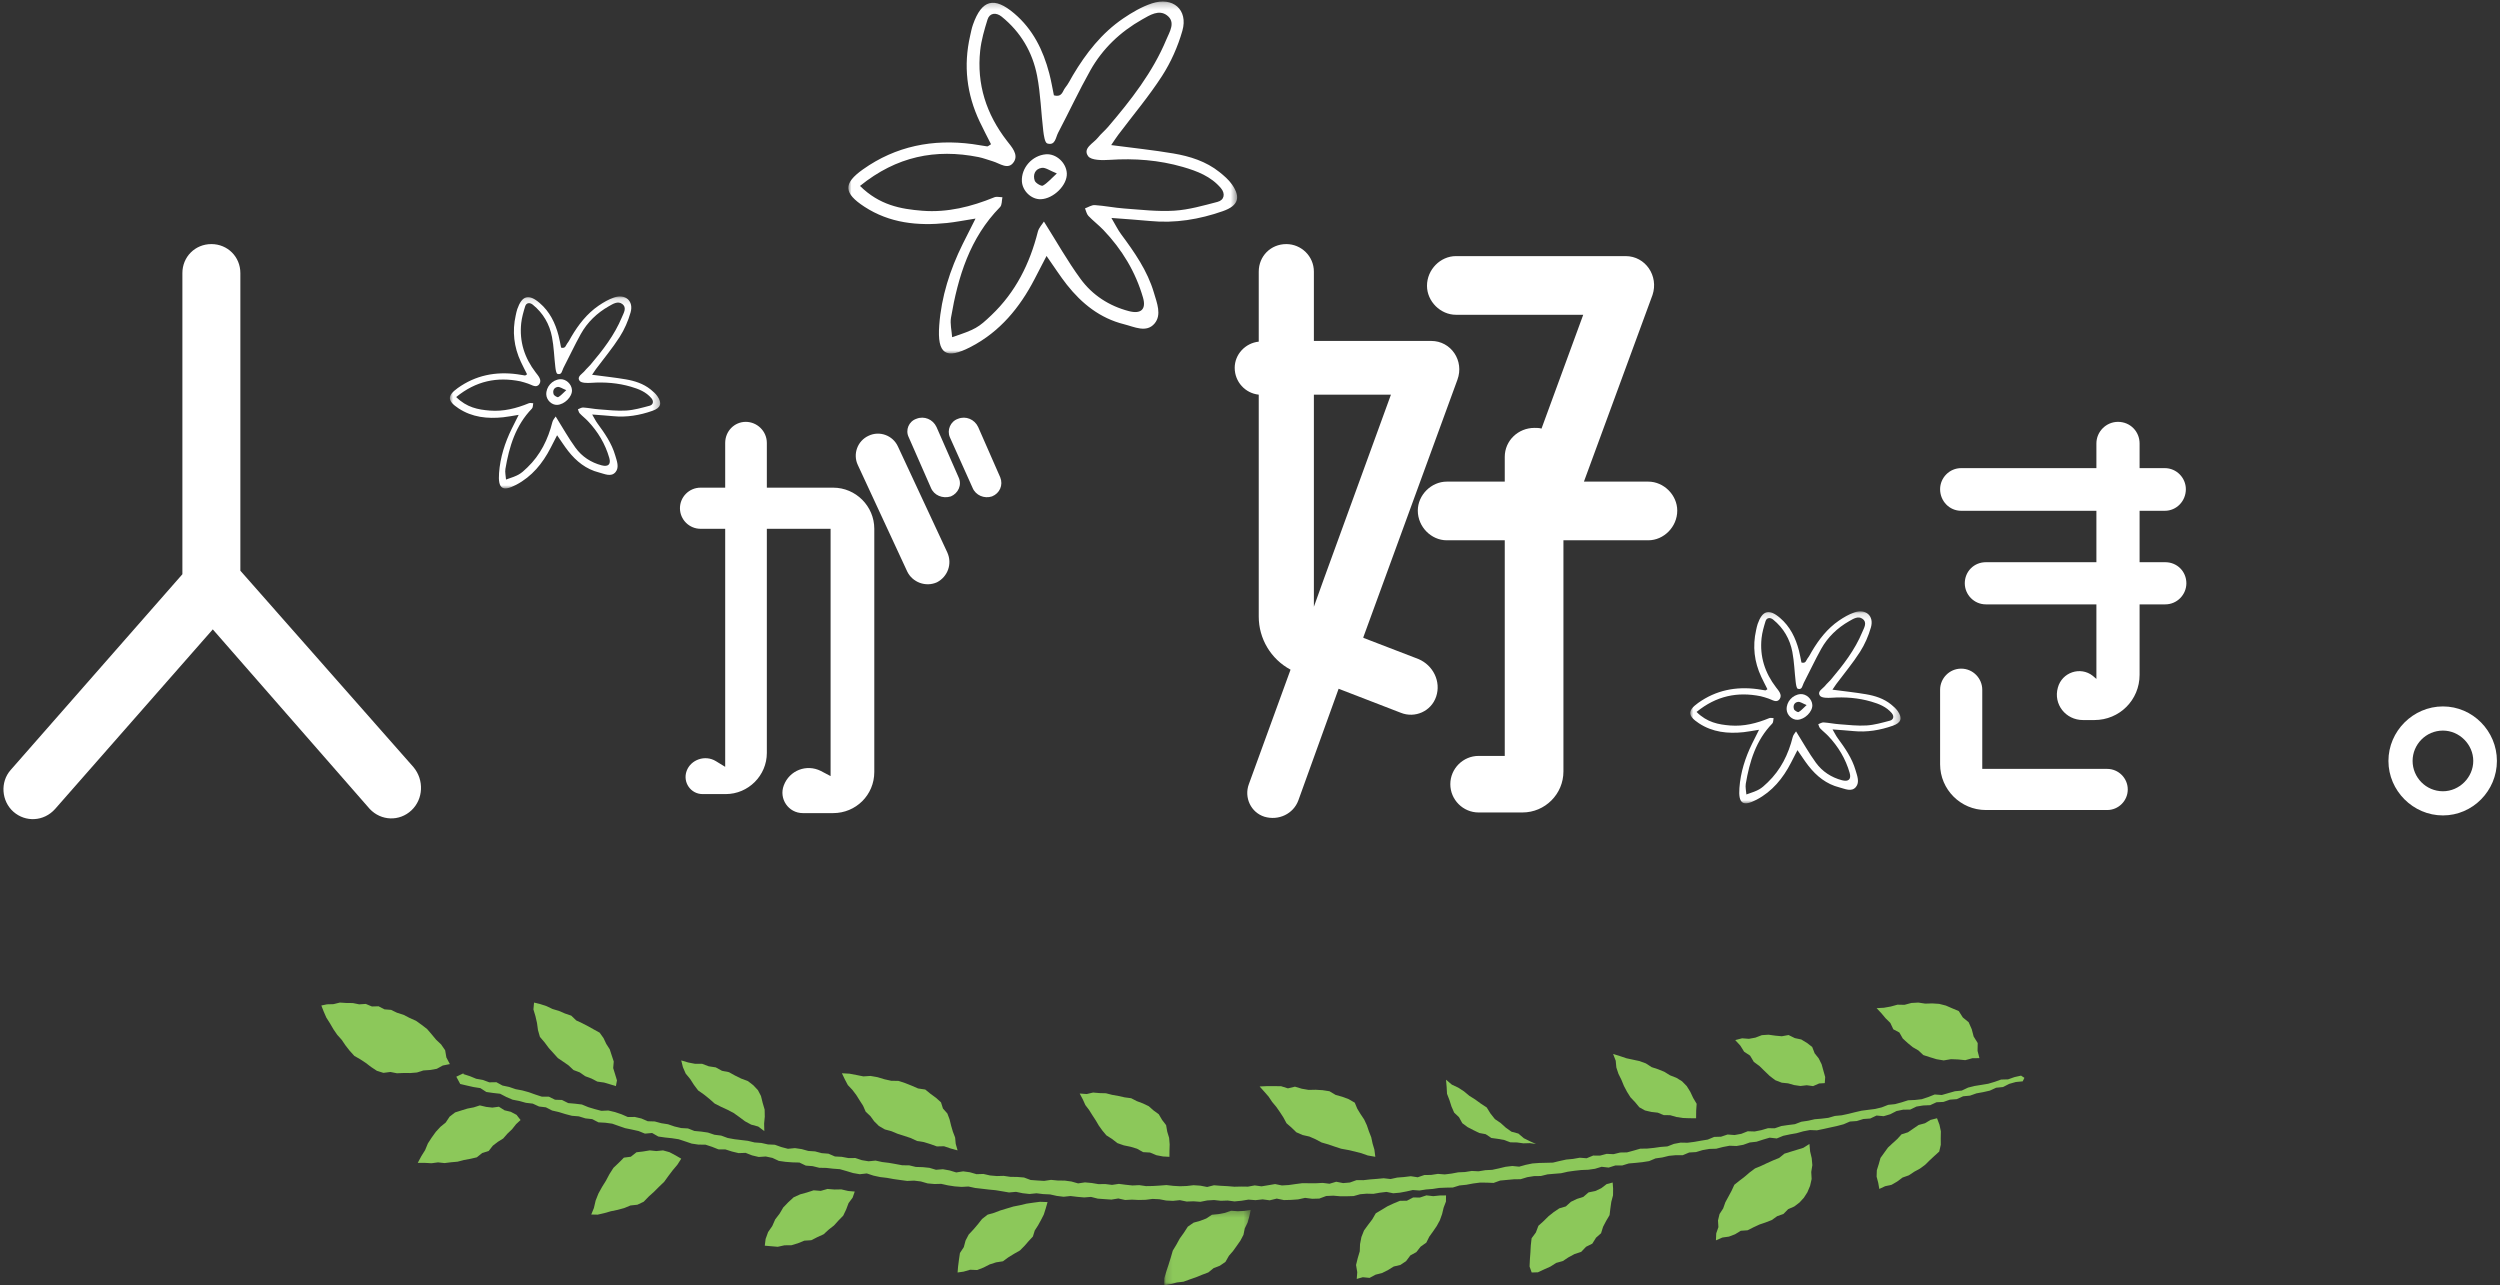 <?xml version="1.0" encoding="UTF-8"?>
<svg width="389px" height="200px" viewBox="0 0 389 200" version="1.1" xmlns="http://www.w3.org/2000/svg" xmlns:xlink="http://www.w3.org/1999/xlink">
    <rect x="0" y="0" width="389" height="200" fill="#333333" stroke="none"/>
    <title>promo-catch</title>
    <defs>
        <polygon id="path-1" points="0.159 0.254 13.618 0.254 13.618 12 0.159 12"></polygon>
        <polygon id="path-3" points="5.37173322e-05 0.129 32.73 0.129 32.73 30 5.37173322e-05 30"></polygon>
        <polygon id="path-5" points="5.37173322e-05 0.129 32.73 0.129 32.73 30 5.37173322e-05 30"></polygon>
        <polygon id="path-7" points="9.92956746e-05 0.236 60.5 0.236 60.5 55 9.92956746e-05 55"></polygon>
    </defs>
    <g id="Page-1" stroke="none" stroke-width="1" fill="none" fill-rule="evenodd">
        <g id="Group-12">
            <g id="Group-42" transform="translate(50, 156)">
                <polygon id="Fill-1" fill="#8CC85A" points="22.102 11.127 23.109 11.45 24.093 11.855 25.141 12.042 26.136 12.41 27.24 12.393 28.192 12.912 29.23 13.131 30.232 13.475 31.275 13.67 32.295 13.952 33.294 14.31 34.303 14.638 35.394 14.638 36.364 15.119 37.445 15.156 38.415 15.641 39.482 15.735 40.539 15.86 41.529 16.27 42.544 16.574 43.567 16.846 44.665 16.795 45.694 17.04 46.702 17.379 47.689 17.809 48.776 17.798 49.806 18.039 50.796 18.465 51.871 18.497 52.894 18.771 53.941 18.934 54.949 19.28 55.98 19.523 57.048 19.586 58.047 19.977 59.107 20.076 60.156 20.227 61.167 20.568 62.22 20.699 63.226 21.07 64.267 21.26 65.321 21.387 66.373 21.514 67.403 21.764 68.465 21.842 69.498 22.074 70.564 22.122 71.575 22.483 72.603 22.752 73.694 22.647 74.741 22.8 75.766 23.086 76.826 23.157 77.854 23.43 78.911 23.515 79.915 23.948 80.977 24.003 82.018 24.197 83.088 24.188 84.107 24.524 85.151 24.696 86.235 24.587 87.27 24.813 88.32 24.941 89.362 25.124 90.403 25.317 91.467 25.327 92.501 25.576 93.563 25.607 94.614 25.713 95.643 26.018 96.717 25.932 97.76 26.119 98.788 26.433 99.871 26.261 100.919 26.405 101.95 26.703 103.017 26.668 104.056 26.903 105.109 26.993 106.173 26.966 107.221 27.118 108.281 27.132 109.335 27.219 110.363 27.605 111.418 27.684 112.474 27.746 113.547 27.588 114.599 27.691 115.658 27.699 116.708 27.841 117.748 28.137 118.818 27.979 119.871 28.074 120.921 28.251 121.98 28.239 123.033 28.369 124.098 28.211 125.15 28.348 126.204 28.459 127.264 28.409 128.317 28.559 129.376 28.542 130.435 28.479 131.494 28.396 132.549 28.518 133.605 28.579 134.663 28.541 135.721 28.419 136.777 28.49 137.835 28.695 138.891 28.427 139.948 28.51 141.006 28.566 142.065 28.654 143.122 28.629 144.181 28.643 145.236 28.45 146.297 28.595 147.351 28.42 148.404 28.241 149.47 28.456 150.527 28.391 151.579 28.242 152.632 28.104 153.691 28.113 154.751 28.116 155.807 28.059 156.874 28.19 157.916 27.879 158.988 28.09 160.043 27.999 161.079 27.626 162.14 27.635 163.192 27.516 164.247 27.435 165.3 27.335 166.37 27.458 167.414 27.23 168.468 27.146 169.518 27.019 170.595 27.184 171.626 26.834 172.687 26.819 173.735 26.657 174.805 26.74 175.856 26.61 176.899 26.415 177.958 26.366 179.005 26.2 180.074 26.254 181.12 26.079 182.179 26.028 183.218 25.804 184.255 25.555 185.305 25.429 186.383 25.532 187.414 25.246 188.453 25.032 189.51 24.957 190.573 24.931 191.637 24.903 192.672 24.653 193.709 24.427 194.763 24.326 195.805 24.142 196.884 24.223 197.895 23.805 198.965 23.812 199.994 23.541 201.07 23.588 202.102 23.332 203.169 23.312 204.196 23.032 205.223 22.734 206.292 22.719 207.347 22.612 208.396 22.462 209.455 22.38 210.465 21.987 211.506 21.791 212.583 21.81 213.633 21.676 214.677 21.49 215.723 21.321 216.727 20.903 217.795 20.871 218.811 20.529 219.9 20.612 220.942 20.423 221.948 20.026 223.029 20.058 224.068 19.85 225.09 19.551 226.168 19.556 227.181 19.209 228.23 19.055 229.283 18.924 230.289 18.541 231.337 18.387 232.372 18.153 233.432 18.063 234.487 17.936 235.508 17.64 236.568 17.54 237.604 17.317 238.633 17.061 239.666 16.823 240.719 16.687 241.772 16.553 242.804 16.306 243.805 15.912 244.864 15.804 245.888 15.526 246.902 15.204 247.975 15.155 249.033 15.035 250.044 14.698 251.041 14.302 252.144 14.382 253.164 14.089 254.185 13.798 255.248 13.695 256.229 13.23 257.257 12.976 258.305 12.807 259.352 12.634 260.37 12.335 261.374 11.977 262.457 11.949 263.46 11.594 264.494 11.365 264.51 11.394 265 11.712 264.731 12.258 263.66 12.361 262.638 12.647 261.67 13.142 260.601 13.25 259.62 13.701 258.584 13.935 257.537 14.126 256.531 14.481 255.462 14.581 254.478 15.026 253.405 15.107 252.398 15.46 251.318 15.511 250.335 15.964 249.255 16.009 248.205 16.18 247.224 16.653 246.137 16.664 245.098 16.878 244.122 17.376 243.102 17.679 241.991 17.577 241.006 18.041 239.936 18.118 238.918 18.433 237.849 18.511 236.855 18.938 235.827 19.209 234.788 19.434 233.753 19.665 232.713 19.879 231.619 19.835 230.576 20.035 229.552 20.326 228.506 20.509 227.468 20.731 226.467 21.144 225.361 21.02 224.338 21.32 223.32 21.65 222.262 21.771 221.25 22.132 220.204 22.317 219.117 22.277 218.074 22.476 217.043 22.741 215.971 22.774 214.925 22.956 213.901 23.263 212.835 23.329 211.83 23.751 210.752 23.746 209.692 23.847 208.658 24.1 207.606 24.246 206.6 24.669 205.551 24.834 204.493 24.943 203.432 25.036 202.406 25.35 201.331 25.352 200.306 25.676 199.212 25.552 198.184 25.862 197.133 26.013 196.065 26.055 195.009 26.169 193.957 26.317 192.917 26.553 191.857 26.64 190.797 26.731 189.759 26.986 188.691 27.002 187.641 27.169 186.61 27.483 185.541 27.499 184.483 27.596 183.425 27.694 182.399 28.064 181.324 28.018 180.254 28.016 179.201 28.152 178.154 28.35 177.097 28.457 176.062 28.778 174.996 28.798 173.933 28.843 172.915 29 171.891 29.082 170.873 29.242 169.834 29.167 168.823 29.394 167.808 29.582 166.784 29.673 165.735 29.46 164.713 29.583 163.697 29.762 162.664 29.736 161.641 29.822 160.631 30.107 159.602 30.137 158.572 30.142 157.462 30.047 156.363 30.097 155.282 30.498 154.18 30.53 153.07 30.389 151.978 30.625 150.878 30.703 149.775 30.731 148.664 30.501 147.571 30.768 146.462 30.621 145.364 30.743 144.261 30.659 143.161 30.838 142.098 30.94 141.032 30.803 139.968 30.842 138.903 30.724 137.84 30.789 136.775 31 135.711 30.922 134.646 30.96 133.584 30.744 132.518 30.854 131.454 30.801 130.394 30.6 129.332 30.552 128.263 30.69 127.198 30.716 126.134 30.664 125.067 30.718 124.011 30.481 122.938 30.657 121.876 30.586 120.813 30.506 119.763 30.239 118.692 30.321 117.631 30.229 116.572 30.101 115.498 30.214 114.441 30.084 113.391 29.851 112.327 29.801 111.271 29.674 110.195 29.784 109.137 29.667 108.088 29.45 107.011 29.549 105.959 29.368 104.908 29.195 103.849 29.094 102.793 28.968 101.736 28.848 100.691 28.622 99.615 28.681 98.554 28.601 97.501 28.442 96.459 28.209 95.385 28.232 94.325 28.135 93.29 27.835 92.235 27.706 91.156 27.753 90.102 27.612 89.048 27.463 88.001 27.274 86.944 27.15 85.902 26.924 84.877 26.587 83.783 26.709 82.735 26.526 81.708 26.216 80.678 25.923 79.614 25.846 78.556 25.727 77.481 25.707 76.447 25.452 75.382 25.369 74.386 24.891 73.311 24.864 72.246 24.784 71.192 24.637 70.196 24.172 69.157 23.95 68.061 24.025 67.025 23.781 66.019 23.386 64.928 23.425 63.893 23.176 62.874 22.851 61.792 22.841 60.789 22.444 59.772 22.11 58.688 22.102 57.634 21.946 56.62 21.602 55.605 21.268 54.553 21.106 53.489 20.995 52.433 20.845 51.468 20.293 50.355 20.393 49.357 19.987 48.32 19.758 47.278 19.544 46.268 19.197 45.261 18.843 44.202 18.698 43.123 18.638 42.152 18.137 41.085 18.019 40.069 17.706 38.993 17.618 37.964 17.349 36.947 17.035 35.91 16.797 34.943 16.301 33.876 16.173 32.898 15.724 31.83 15.597 30.805 15.312 29.758 15.11 28.774 14.686 27.812 14.186 26.74 14.066 25.677 13.914 24.747 13.313 23.687 13.147 22.647 12.911 21.61 12.667 21 11.534 22.126 11"></polygon>
                <polygon id="Fill-3" fill="#8CC85A" points="33.099 0 33 1.066 33.317 2.128 33.558 3.182 33.706 4.273 34.012 5.341 34.742 6.199 35.392 7.074 36.121 7.881 36.8 8.634 37.644 9.205 38.478 9.783 39.238 10.499 40.21 10.865 41.062 11.459 42.028 11.82 42.949 12.297 43.99 12.443 44.971 12.733 45.835 13 46 12.108 45.708 11.146 45.413 10.196 45.498 9.169 45.183 8.222 44.875 7.273 44.332 6.426 43.91 5.529 43.305 4.683 42.391 4.18 41.5 3.68 40.595 3.214 39.669 2.784 38.89 2.037 37.911 1.702 36.966 1.295 35.975 1.001 35.044 0.557 34.068 0.237"></polygon>
                <polygon id="Fill-5" fill="#8CC85A" points="56 24.292 55.399 25.232 54.68 26.086 54.007 26.976 53.347 27.891 52.548 28.656 51.767 29.438 50.96 30.165 50.162 30.987 49.181 31.454 48.098 31.572 47.11 31.979 46.086 32.258 45.05 32.47 44.025 32.764 42.991 33 42 32.979 42.411 31.963 42.682 30.805 43.114 29.716 43.675 28.698 44.284 27.72 44.828 26.696 45.449 25.72 46.265 24.946 47.078 24.127 48.153 23.99 49.032 23.295 50.074 23.17 51.097 23 52.128 23.104 53.165 23.001 54.173 23.279 55.103 23.771"></polygon>
                <polygon id="Fill-7" fill="#8CC85A" points="31 18.274 30.301 18.923 29.677 19.712 28.958 20.396 28.296 21.152 27.46 21.673 26.683 22.272 26.039 23.093 25.036 23.404 24.19 24.081 23.189 24.314 22.186 24.498 21.196 24.759 20.183 24.85 19.173 24.975 18.153 24.865 17.142 25 16.132 24.944 15 24.944 15.576 23.87 16.151 22.951 16.576 21.922 17.168 21.01 17.8 20.128 18.528 19.336 19.352 18.667 19.968 17.743 20.811 17.095 21.801 16.78 22.743 16.492 23.707 16.308 24.666 16 25.652 16.233 26.616 16.342 27.628 16.206 28.506 16.764 29.474 16.995 30.371 17.469"></polygon>
                <polygon id="Fill-9" fill="#8CC85A" points="56 9 56.261 10.053 56.69 11.044 57.394 11.897 57.974 12.803 58.628 13.672 59.539 14.31 60.389 14.995 61.207 15.717 62.184 16.214 63.185 16.674 64.155 17.182 65.043 17.815 65.921 18.471 66.884 18.992 67.98 19.29 68.925 20 68.899 18.83 69 17.742 68.978 16.65 68.668 15.592 68.408 14.535 67.939 13.637 67.222 12.87 66.371 12.214 65.343 11.834 64.378 11.359 63.428 10.832 62.343 10.618 61.377 10.085 60.281 9.918 59.255 9.53 58.13 9.525 57.065 9.317"></polygon>
                <polygon id="Fill-11" fill="#8CC85A" points="83 29.406 82.665 30.361 82.035 31.206 81.662 32.2 81.202 33.161 80.465 33.912 79.766 34.686 78.949 35.326 78.158 36.053 77.188 36.494 76.232 36.978 75.154 37.046 74.16 37.452 73.132 37.763 72.063 37.77 71.017 38 69.953 37.91 69 37.828 69.129 36.784 69.514 35.714 70.165 34.772 70.621 33.739 71.303 32.85 71.877 31.876 72.655 31.07 73.492 30.3 74.521 29.835 75.568 29.549 76.604 29.212 77.707 29.3 78.76 29 79.842 29.088 80.919 29.07 81.972 29.316"></polygon>
                <polygon id="Fill-13" fill="#8CC85A" points="113 31.043 112.701 32.08 112.415 32.985 111.98 33.836 111.522 34.669 111.008 35.468 110.719 36.402 110.059 37.115 109.43 37.839 108.708 38.57 107.801 39.086 106.918 39.627 106.061 40.256 104.987 40.422 103.99 40.746 103.04 41.23 102.047 41.616 100.947 41.574 99.935 41.866 99 42 99.079 41.06 99.212 40.017 99.366 38.969 99.966 38.054 100.241 37.033 100.731 36.093 101.466 35.307 102.146 34.513 102.809 33.673 103.67 33.002 104.699 32.711 105.674 32.339 106.676 32.036 107.679 31.735 108.706 31.533 109.731 31.288 110.775 31.136 111.823 31"></polygon>
                <g id="Group-17" transform="translate(131, 32)">
                    <mask id="mask-2" fill="white">
                        <use xlink:href="#path-1"></use>
                    </mask>
                    <g id="Clip-16"></g>
                    <polygon id="Fill-15" fill="#8CC85A" mask="url(#mask-2)" points="13.618 0.254 13.396 1.261 13.129 2.231 12.689 3.133 12.481 4.143 12.014 5.032 11.443 5.851 10.866 6.654 10.225 7.396 9.679 8.348 8.813 8.945 7.841 9.319 7.018 9.988 6.053 10.352 5.1 10.741 4.129 11.078 3.159 11.431 2.137 11.552 1.148 11.804 0.159 12 0.173 10.876 0.492 9.796 0.842 8.737 1.171 7.678 1.481 6.605 2.05 5.661 2.576 4.703 3.209 3.82 3.825 2.867 4.729 2.243 5.735 1.964 6.685 1.603 7.572 1.017 8.6 0.914 9.593 0.726 10.568 0.39 11.594 0.466 12.596 0.416"></polygon>
                </g>
                <polygon id="Fill-18" fill="#8CC85A" points="175 30.007 174.993 30.954 174.628 31.913 174.387 32.916 174.04 33.883 173.553 34.777 172.984 35.61 172.399 36.421 171.935 37.354 171.053 37.976 170.383 38.83 169.454 39.338 168.783 40.237 167.902 40.823 166.866 41.069 165.975 41.616 165.046 42.086 164.047 42.336 163.109 42.837 162.051 42.736 161.109 43 161.189 41.951 161 40.832 161.266 39.753 161.581 38.698 161.623 37.579 161.834 36.487 162.239 35.462 162.881 34.579 163.52 33.739 164.073 32.789 164.972 32.255 165.886 31.7 166.85 31.252 167.832 30.845 168.91 30.833 169.879 30.327 170.94 30.335 171.956 30 173.014 30.123 174.048 30.017"></polygon>
                <polygon id="Fill-20" fill="#8CC85A" points="81 11 81.465 11.968 81.926 12.841 82.631 13.586 83.234 14.381 83.76 15.221 84.296 16.056 84.7 16.976 85.441 17.675 86.021 18.475 86.759 19.207 87.679 19.738 88.718 20.019 89.694 20.428 90.707 20.746 91.716 21.081 92.689 21.538 93.754 21.708 94.771 22.024 95.779 22.383 96.888 22.355 97.897 22.697 99 23 98.709 21.978 98.618 21.001 98.265 20.078 97.991 19.141 97.757 18.183 97.407 17.256 96.724 16.486 96.419 15.523 95.665 14.839 94.817 14.222 93.971 13.531 92.857 13.366 91.86 12.933 90.841 12.529 89.795 12.186 88.672 12.169 87.6 11.929 86.542 11.608 85.459 11.418 84.337 11.486 83.258 11.268 82.178 11.065"></polygon>
                <polygon id="Fill-22" fill="#8CC85A" points="146 13.057 146.733 13.878 147.392 14.632 147.947 15.459 148.586 16.225 149.156 17.042 149.701 17.884 150.181 18.777 150.947 19.444 151.713 20.186 152.695 20.612 153.745 20.849 154.71 21.274 155.653 21.775 156.675 22.068 157.682 22.413 158.695 22.743 159.745 22.934 160.782 23.171 161.812 23.435 162.817 23.789 164 24 163.856 22.879 163.573 21.929 163.365 20.961 163.003 20.036 162.684 19.097 162.266 18.194 161.709 17.363 161.196 16.523 160.799 15.575 159.848 15.025 158.849 14.654 157.826 14.369 156.866 13.798 155.795 13.631 154.711 13.566 153.62 13.589 152.556 13.405 151.497 13.085 150.4 13.35 149.332 13.012 148.251 13.004 147.172 13"></polygon>
                <polygon id="Fill-24" fill="#8CC85A" points="118 14.151 118.489 15.075 118.88 15.947 119.463 16.714 119.97 17.523 120.492 18.322 120.978 19.148 121.537 19.924 122.147 20.657 123.024 21.215 123.869 21.87 124.87 22.22 125.912 22.434 126.919 22.739 127.865 23.273 128.942 23.335 129.928 23.749 130.965 23.947 131.962 24 131.97 23.066 132 22.06 131.915 21.054 131.622 20.085 131.446 19.073 130.819 18.254 130.301 17.375 129.489 16.783 128.737 16.121 127.833 15.69 126.901 15.341 126.007 14.883 125.009 14.751 124.039 14.535 123.06 14.362 122.084 14.112 121.082 14.084 120.083 14 119.093 14.233"></polygon>
                <polygon id="Fill-26" fill="#8CC85A" points="175 12 175.098 13.145 175.156 14.197 175.534 15.176 175.85 16.167 176.267 17.124 177.021 17.838 177.534 18.769 178.36 19.382 179.266 19.85 180.177 20.293 181.175 20.48 182.055 21.069 183.062 21.205 184.053 21.384 185.016 21.747 186.033 21.764 187.031 21.902 188.04 21.874 189 22 188.054 21.58 187.1 21.103 186.265 20.385 185.201 20.1 184.316 19.476 183.505 18.742 182.608 18.133 181.924 17.274 181.334 16.321 180.416 15.72 179.543 15.082 178.63 14.509 177.793 13.813 176.887 13.228 175.91 12.772"></polygon>
                <polygon id="Fill-28" fill="#8CC85A" points="200.931 28 201 28.957 200.987 29.995 200.719 31.003 200.573 32.029 200.449 33.072 199.913 33.979 199.44 34.885 199.125 35.894 198.347 36.579 197.761 37.515 196.788 37.998 196.034 38.792 195.004 39.128 194.073 39.628 193.177 40.219 192.149 40.505 191.238 41.084 190.268 41.518 189.302 41.97 188.329 42 188 41.069 188.051 39.964 188.131 38.878 188.191 37.788 188.317 36.674 188.98 35.779 189.377 34.73 190.192 33.998 190.938 33.257 191.756 32.604 192.621 32.022 193.642 31.719 194.432 31.002 195.368 30.553 196.365 30.237 197.177 29.536 198.216 29.325 199.151 28.889 199.997 28.244"></polygon>
                <polygon id="Fill-30" fill="#8CC85A" points="201 8 201.406 9.048 201.503 10.099 201.83 11.085 202.291 12.017 202.684 12.974 203.166 13.887 203.714 14.757 204.416 15.491 205.08 16.295 205.97 16.791 206.95 17.017 207.941 17.13 208.875 17.511 209.875 17.524 210.845 17.804 211.833 17.956 212.825 17.996 213.913 18 213.926 16.827 214 15.754 213.456 14.834 213.017 13.899 212.462 13 211.726 12.25 210.842 11.704 209.856 11.319 208.963 10.766 207.993 10.375 206.999 10.048 206.093 9.464 205.108 9.104 204.08 8.885 203.058 8.663 202.069 8.327"></polygon>
                <polygon id="Fill-32" fill="#8CC85A" points="20 9.573 19.455 8.539 19.266 7.424 18.645 6.523 17.852 5.77 17.167 4.944 16.46 4.122 15.605 3.464 14.729 2.835 13.745 2.397 12.791 1.906 11.77 1.58 10.85 1.136 9.824 1.055 8.902 0.578 7.868 0.608 6.913 0.21 5.89 0.276 4.899 0.075 3.891 0.064 2.882 0 1.891 0.246 0.888 0.273 0 0.455 0.353 1.364 0.776 2.339 1.346 3.232 1.878 4.148 2.475 5.019 3.179 5.808 3.771 6.682 4.423 7.514 5.135 8.299 6.059 8.829 6.925 9.398 7.756 10.034 8.65 10.624 9.663 10.938 10.744 10.799 11.764 11 12.801 10.958 13.843 10.965 14.882 10.879 15.884 10.562 16.933 10.489 17.966 10.305 18.899 9.792"></polygon>
                <polygon id="Fill-34" fill="#8CC85A" points="231.548 22 231.656 23.171 231.904 24.218 232 25.293 231.83 26.361 231.891 27.454 231.65 28.515 231.229 29.519 230.683 30.37 229.994 31.119 229.181 31.733 228.237 32.145 227.501 32.895 226.528 33.238 225.688 33.838 224.734 34.209 223.764 34.538 222.838 34.969 221.924 35.432 220.863 35.509 219.977 36.052 219.025 36.416 218.001 36.559 217 37 217.045 35.913 217.383 34.94 217.32 33.899 217.561 32.905 218.129 32.024 218.464 31.074 218.946 30.189 219.425 29.3 219.865 28.349 220.676 27.703 221.485 27.083 222.261 26.418 223.083 25.805 224.038 25.41 224.963 24.975 225.894 24.556 226.84 24.174 227.656 23.509 228.639 23.203 229.618 22.904 230.593 22.604"></polygon>
                <polygon id="Fill-36" fill="#8CC85A" points="251.401 18 251.784 19.013 252 20.036 251.98 21.074 251.986 22.13 251.744 23.181 250.975 23.881 250.253 24.547 249.546 25.247 248.738 25.84 247.849 26.325 247.006 26.884 246.036 27.226 245.216 27.839 244.336 28.352 243.319 28.576 242.421 29 242.255 28.055 242 27.084 242.037 26.088 242.338 25.13 242.602 24.177 243.188 23.361 243.761 22.567 244.474 21.902 245.201 21.245 245.884 20.497 246.879 20.185 247.702 19.617 248.536 19.047 249.526 18.778 250.39 18.257"></polygon>
                <polygon id="Fill-38" fill="#8CC85A" points="242 0.87 242.746 1.664 243.407 2.451 244.137 3.17 244.603 4.162 245.541 4.657 246.075 5.597 246.833 6.292 247.625 6.941 248.506 7.451 249.272 8.17 250.245 8.484 251.327 8.815 252.439 9 253.57 8.808 254.682 8.85 255.801 8.962 256.893 8.66 258 8.645 257.708 7.515 257.731 6.298 257.101 5.284 256.801 4.141 256.322 3.058 255.416 2.317 254.783 1.322 253.765 0.894 252.776 0.466 251.728 0.201 250.65 0.132 249.571 0.164 248.49 0 247.406 0.062 246.344 0.35 245.254 0.328 244.201 0.617 243.139 0.805"></polygon>
                <polygon id="Fill-40" fill="#8CC85A" points="220 5.838 220.793 6.695 221.384 7.644 222.316 8.259 222.896 9.235 223.782 9.883 224.563 10.648 225.356 11.411 226.23 12.078 227.246 12.468 228.224 12.567 229.173 12.837 230.147 12.98 231.129 12.864 232.113 13 233.06 12.587 233.936 12.535 234 11.587 233.721 10.596 233.445 9.603 232.992 8.686 232.361 7.896 231.977 6.904 231.175 6.287 230.28 5.743 229.272 5.528 228.302 5.051 227.251 5.241 226.224 5.146 225.184 5 224.146 5.069 223.144 5.454 222.129 5.641 221.072 5.559"></polygon>
            </g>
            <g id="Group" transform="translate(0, 37)" fill="#FFFFFF" fill-rule="nonzero">
                <path d="M2.09,89.31 C3.96,90.96 6.82,90.85 8.58,88.87 L8.58,88.87 L33.11,60.93 L57.53,88.87 C59.29,90.74 62.15,90.85 64.02,89.09 C65.89,87.33 66,84.36 64.35,82.38 L64.35,82.38 L37.4,51.8 L37.4,5.49 C37.4,2.96 35.42,0.98 32.89,0.98 C30.36,0.98 28.38,2.96 28.38,5.49 L28.38,5.49 L28.38,52.35 L1.65,82.82 C-2.48689958e-14,84.69 0.22,87.66 2.09,89.31 Z" id="人"></path>
                <path d="M144.84,38.88 C145.32,40.08 146.68,40.64 147.96,40.24 C149.08,39.76 149.72,38.48 149.16,37.28 L149.16,37.28 L145.72,29.44 C145.16,28.24 143.8,27.68 142.6,28.16 C141.4,28.56 140.84,29.92 141.4,31.04 L141.4,31.04 L144.84,38.88 Z M151.32,38.88 C151.8,40.08 153.16,40.64 154.36,40.24 C155.56,39.76 156.12,38.48 155.64,37.28 L155.64,37.28 L152.2,29.44 C151.64,28.24 150.28,27.68 149.08,28.16 C147.88,28.56 147.32,29.92 147.8,31.04 L147.8,31.04 L151.32,38.88 Z M129.64,89.52 C133.16,89.52 136.04,86.72 136.04,83.12 L136.04,83.12 L136.04,45.28 C136.04,41.76 133.16,38.88 129.64,38.88 L129.64,38.88 L119.32,38.88 L119.32,31.92 C119.32,30.08 117.8,28.64 116.04,28.64 C114.28,28.64 112.84,30.08 112.84,31.92 L112.84,31.92 L112.84,38.88 L109,38.88 C107.24,38.88 105.8,40.32 105.8,42.08 C105.8,43.84 107.24,45.28 109,45.28 L109,45.28 L112.84,45.28 L112.84,82.32 L111.4,81.44 C109.72,80.4 107.48,81.2 106.84,82.96 C106.2,84.72 107.48,86.56 109.32,86.56 L109.32,86.56 L112.92,86.56 C116.44,86.56 119.32,83.68 119.32,80.16 L119.32,80.16 L119.32,45.28 L129.24,45.28 L129.24,83.76 L127.72,82.96 C125.48,81.84 122.84,82.88 121.96,85.2 C121.16,87.28 122.68,89.52 124.92,89.52 L124.92,89.52 L129.64,89.52 Z M141.16,51.92 C141.96,53.6 144.04,54.4 145.8,53.6 C147.48,52.72 148.2,50.72 147.4,48.96 L147.4,48.96 L139.72,32.48 C138.92,30.72 136.84,30 135.16,30.8 C133.4,31.6 132.68,33.68 133.48,35.36 L133.48,35.36 L141.16,51.92 Z" id="が"></path>
                <path d="M196.74,90.08 C198.94,90.74 201.25,89.64 202.02,87.55 L202.02,87.55 L208.29,70.17 L217.97,73.91 C220.17,74.79 222.7,73.69 223.47,71.38 C224.24,69.07 223.03,66.54 220.72,65.55 L220.72,65.55 L212.14,62.25 L212.14,62.14 L226.77,22.1 C227.87,19.13 225.78,16.05 222.7,16.05 L222.7,16.05 L204.44,16.05 L204.44,5.27 C204.44,2.85 202.46,0.98 200.15,0.98 C197.73,0.98 195.86,2.85 195.86,5.27 L195.86,5.27 L195.86,16.16 C193.77,16.38 192.12,18.14 192.12,20.23 C192.12,22.43 193.77,24.19 195.86,24.41 L195.86,24.41 L195.86,58.95 C195.86,62.36 197.73,65.55 200.81,67.2 L200.81,67.2 L194.32,85.02 C193.55,87.11 194.65,89.42 196.74,90.08 Z M236.89,89.42 C240.41,89.42 243.27,86.56 243.27,83.04 L243.27,83.04 L243.27,47.07 L256.47,47.07 C258.89,47.07 260.98,44.98 260.98,42.45 C260.98,40.03 258.89,37.94 256.47,37.94 L256.47,37.94 L246.46,37.94 L257.13,8.9 C258.12,5.93 256.03,2.85 252.95,2.85 L252.95,2.85 L226.55,2.85 C224.13,2.85 222.04,4.94 222.04,7.47 C222.04,9.89 224.13,11.98 226.55,11.98 L226.55,11.98 L246.35,11.98 L239.86,29.69 C239.53,29.58 239.09,29.58 238.76,29.58 C236.23,29.58 234.14,31.56 234.14,34.09 L234.14,34.09 L234.14,37.94 L225.12,37.94 C222.7,37.94 220.61,40.03 220.61,42.45 C220.61,44.98 222.7,47.07 225.12,47.07 L225.12,47.07 L234.14,47.07 L234.14,80.62 L230.07,80.62 C227.65,80.62 225.67,82.6 225.67,85.02 C225.67,87.44 227.65,89.42 230.07,89.42 L230.07,89.42 L236.89,89.42 Z M204.44,57.41 L204.44,24.41 L216.43,24.41 L205.98,53.12 L204.44,57.41 Z" id="好"></path>
                <path d="M325.88,75.04 C329.8,75.04 332.92,71.92 332.92,68 L332.92,68 L332.92,57.04 L336.92,57.04 C338.76,57.04 340.2,55.52 340.2,53.76 C340.2,51.92 338.76,50.48 336.92,50.48 L336.92,50.48 L332.92,50.48 L332.92,42.48 L336.84,42.48 C338.68,42.48 340.12,40.96 340.12,39.12 C340.12,37.36 338.68,35.84 336.84,35.84 L336.84,35.84 L332.92,35.84 L332.92,32 C332.92,30.16 331.48,28.64 329.56,28.64 C327.72,28.64 326.2,30.16 326.2,32 L326.2,32 L326.2,35.84 L305.16,35.84 C303.32,35.84 301.88,37.36 301.88,39.12 C301.88,40.96 303.32,42.48 305.16,42.48 L305.16,42.48 L326.2,42.48 L326.2,50.48 L309,50.48 C307.16,50.48 305.72,51.92 305.72,53.76 C305.72,55.52 307.16,57.04 309,57.04 L309,57.04 L326.2,57.04 L326.2,68.64 L325.64,68.16 C323.72,66.64 320.84,67.6 320.2,70 C319.48,72.56 321.4,75.04 324.12,75.04 L324.12,75.04 L325.88,75.04 Z M327.88,89.04 C329.64,89.04 331.08,87.6 331.08,85.84 C331.08,84.08 329.64,82.64 327.88,82.64 L327.88,82.64 L308.44,82.64 L308.44,70.32 C308.44,68.56 307,67.04 305.16,67.04 C303.32,67.04 301.88,68.56 301.88,70.32 L301.88,70.32 L301.88,81.92 C301.88,85.84 305.08,89.04 309,89.04 L309,89.04 L327.88,89.04 Z" id="き"></path>
                <path d="M380.12,89.88 C384.76,89.88 388.52,86.04 388.52,81.4 C388.52,76.76 384.76,72.92 380.12,72.92 C375.48,72.92 371.64,76.76 371.64,81.4 C371.64,86.04 375.48,89.88 380.12,89.88 Z M380.12,86.12 C377.48,86.12 375.4,83.96 375.4,81.4 C375.4,78.84 377.48,76.68 380.12,76.68 C382.68,76.68 384.84,78.84 384.84,81.4 C384.84,83.96 382.68,86.12 380.12,86.12 Z" id="。"></path>
            </g>
            <g id="Group-6" transform="translate(70, 46)">
                <g id="Group-3">
                    <mask id="mask-4" fill="white">
                        <use xlink:href="#path-3"></use>
                    </mask>
                    <g id="Clip-2"></g>
                    <path d="M0.982,15.78 C2.619,17.409 4.4,17.743 6.229,17.887 C8.344,18.054 10.347,17.546 12.291,16.744 C12.485,16.664 12.742,16.739 12.97,16.741 C12.909,17.023 12.944,17.398 12.772,17.574 C10.222,20.196 9.23,23.496 8.642,26.963 C8.554,27.481 8.698,28.037 8.737,28.618 C10.713,27.955 10.946,27.805 12.05,26.744 C14.09,24.785 15.276,22.37 15.954,19.664 C16.038,19.329 16.317,19.042 16.464,18.802 C17.534,20.511 18.452,22.166 19.558,23.685 C20.55,25.048 21.952,25.969 23.616,26.406 C24.638,26.675 25.089,26.25 24.806,25.261 C24.18,23.073 23.036,21.167 21.47,19.516 C21.072,19.097 20.604,18.743 20.207,18.322 C20.056,18.162 20.014,17.9 19.923,17.685 C20.198,17.587 20.481,17.39 20.749,17.408 C21.576,17.463 22.396,17.636 23.223,17.695 C24.629,17.797 26.046,17.97 27.444,17.881 C28.667,17.804 29.881,17.448 31.078,17.134 C31.657,16.982 31.748,16.428 31.364,15.97 C30.525,14.969 29.362,14.52 28.163,14.17 C26.151,13.583 24.093,13.426 21.997,13.568 C21.381,13.61 20.444,13.614 20.188,13.256 C19.702,12.578 20.627,12.172 21.008,11.684 C21.262,11.359 21.591,11.093 21.859,10.778 C23.791,8.495 25.622,6.137 26.773,3.347 C27.04,2.699 27.587,1.878 26.819,1.299 C26.14,0.788 25.385,1.279 24.737,1.649 C22.894,2.699 21.4,4.131 20.372,5.975 C19.407,7.708 18.575,9.514 17.656,11.273 C17.452,11.665 17.426,12.387 16.745,12.175 C16.539,12.111 16.454,11.491 16.41,11.114 C16.226,9.556 16.184,7.975 15.891,6.44 C15.51,4.439 14.518,2.723 12.907,1.413 C12.424,1.02 11.888,1.105 11.718,1.657 C11.452,2.52 11.194,3.404 11.099,4.297 C10.798,7.144 11.61,9.685 13.355,11.957 C13.744,12.464 14.343,13.103 13.938,13.736 C13.463,14.477 12.753,13.862 12.153,13.687 C11.754,13.572 11.365,13.412 10.96,13.332 C7.343,12.607 4.065,13.267 0.982,15.78 M22.127,12.314 C23.982,12.561 25.68,12.737 27.358,13.024 C28.756,13.264 30.111,13.692 31.241,14.604 C31.625,14.912 32.013,15.249 32.289,15.647 C33.055,16.751 32.836,17.459 31.521,17.923 C29.547,18.62 27.509,18.965 25.4,18.757 C24.414,18.66 23.424,18.599 22.144,18.498 C22.502,19.108 22.694,19.513 22.955,19.869 C24.089,21.41 25.178,22.975 25.722,24.838 C25.976,25.709 26.395,26.716 25.779,27.457 C25.096,28.278 24.067,27.736 23.209,27.519 C21.19,27.011 19.654,25.77 18.399,24.168 C17.84,23.455 17.354,22.684 16.685,21.724 C16.3,22.474 15.986,23.087 15.67,23.7 C14.43,26.109 12.767,28.145 10.329,29.429 C8.193,30.554 7.473,30.054 7.653,27.602 C7.83,25.176 8.557,22.895 9.625,20.716 C9.942,20.069 10.269,19.426 10.707,18.551 C9.737,18.705 9.021,18.851 8.297,18.927 C5.842,19.186 3.469,18.937 1.355,17.545 C-0.413,16.382 -0.447,15.577 1.232,14.375 C4,12.396 7.113,11.779 10.462,12.23 C10.872,12.286 11.278,12.37 11.689,12.424 C11.754,12.433 11.831,12.347 12.012,12.242 C11.695,11.608 11.36,10.97 11.054,10.318 C9.96,7.988 9.682,5.565 10.25,3.051 C10.324,2.728 10.383,2.399 10.492,2.088 C11.231,-0.028 12.272,-0.309 13.966,1.141 C15.542,2.491 16.4,4.259 16.912,6.219 C17.075,6.845 17.18,7.486 17.305,8.09 C18.011,8.285 18.036,7.715 18.254,7.449 C18.514,7.131 18.691,6.747 18.902,6.39 C20.008,4.515 21.324,2.811 23.137,1.566 C23.882,1.055 24.691,0.578 25.541,0.291 C27.321,-0.311 28.624,0.827 28.119,2.611 C27.741,3.945 27.16,5.272 26.413,6.44 C25.301,8.181 23.962,9.777 22.724,11.437 C22.537,11.688 22.371,11.954 22.127,12.314" id="Fill-1" fill="#FFFFFF" mask="url(#mask-4)"></path>
                </g>
                <path d="M18.111,14.707 C17.484,14.459 17.103,14.163 16.774,14.21 C16.17,14.298 15.963,14.829 16.148,15.355 C16.222,15.568 16.737,15.862 16.863,15.793 C17.256,15.58 17.559,15.21 18.111,14.707 M18.999,14.701 C19.048,15.742 17.82,16.96 16.681,16.999 C15.851,17.028 15.052,16.272 15.003,15.412 C14.935,14.214 15.919,13.104 17.136,13.005 C18.048,12.93 18.953,13.754 18.999,14.701" id="Fill-4" fill="#FFFFFF"></path>
            </g>
            <g id="Group-6-Copy-2" transform="translate(263, 95)">
                <g id="Group-3">
                    <mask id="mask-6" fill="white">
                        <use xlink:href="#path-5"></use>
                    </mask>
                    <g id="Clip-2"></g>
                    <path d="M0.982,15.78 C2.619,17.409 4.4,17.743 6.229,17.887 C8.344,18.054 10.347,17.546 12.291,16.744 C12.485,16.664 12.742,16.739 12.97,16.741 C12.909,17.023 12.944,17.398 12.772,17.574 C10.222,20.196 9.23,23.496 8.642,26.963 C8.554,27.481 8.698,28.037 8.737,28.618 C10.713,27.955 10.946,27.805 12.05,26.744 C14.09,24.785 15.276,22.37 15.954,19.664 C16.038,19.329 16.317,19.042 16.464,18.802 C17.534,20.511 18.452,22.166 19.558,23.685 C20.55,25.048 21.952,25.969 23.616,26.406 C24.638,26.675 25.089,26.25 24.806,25.261 C24.18,23.073 23.036,21.167 21.47,19.516 C21.072,19.097 20.604,18.743 20.207,18.322 C20.056,18.162 20.014,17.9 19.923,17.685 C20.198,17.587 20.481,17.39 20.749,17.408 C21.576,17.463 22.396,17.636 23.223,17.695 C24.629,17.797 26.046,17.97 27.444,17.881 C28.667,17.804 29.881,17.448 31.078,17.134 C31.657,16.982 31.748,16.428 31.364,15.97 C30.525,14.969 29.362,14.52 28.163,14.17 C26.151,13.583 24.093,13.426 21.997,13.568 C21.381,13.61 20.444,13.614 20.188,13.256 C19.702,12.578 20.627,12.172 21.008,11.684 C21.262,11.359 21.591,11.093 21.859,10.778 C23.791,8.495 25.622,6.137 26.773,3.347 C27.04,2.699 27.587,1.878 26.819,1.299 C26.14,0.788 25.385,1.279 24.737,1.649 C22.894,2.699 21.4,4.131 20.372,5.975 C19.407,7.708 18.575,9.514 17.656,11.273 C17.452,11.665 17.426,12.387 16.745,12.175 C16.539,12.111 16.454,11.491 16.41,11.114 C16.226,9.556 16.184,7.975 15.891,6.44 C15.51,4.439 14.518,2.723 12.907,1.413 C12.424,1.02 11.888,1.105 11.718,1.657 C11.452,2.52 11.194,3.404 11.099,4.297 C10.798,7.144 11.61,9.685 13.355,11.957 C13.744,12.464 14.343,13.103 13.938,13.736 C13.463,14.477 12.753,13.862 12.153,13.687 C11.754,13.572 11.365,13.412 10.96,13.332 C7.343,12.607 4.065,13.267 0.982,15.78 M22.127,12.314 C23.982,12.561 25.68,12.737 27.358,13.024 C28.756,13.264 30.111,13.692 31.241,14.604 C31.625,14.912 32.013,15.249 32.289,15.647 C33.055,16.751 32.836,17.459 31.521,17.923 C29.547,18.62 27.509,18.965 25.4,18.757 C24.414,18.66 23.424,18.599 22.144,18.498 C22.502,19.108 22.694,19.513 22.955,19.869 C24.089,21.41 25.178,22.975 25.722,24.838 C25.976,25.709 26.395,26.716 25.779,27.457 C25.096,28.278 24.067,27.736 23.209,27.519 C21.19,27.011 19.654,25.77 18.399,24.168 C17.84,23.455 17.354,22.684 16.685,21.724 C16.3,22.474 15.986,23.087 15.67,23.7 C14.43,26.109 12.767,28.145 10.329,29.429 C8.193,30.554 7.473,30.054 7.653,27.602 C7.83,25.176 8.557,22.895 9.625,20.716 C9.942,20.069 10.269,19.426 10.707,18.551 C9.737,18.705 9.021,18.851 8.297,18.927 C5.842,19.186 3.469,18.937 1.355,17.545 C-0.413,16.382 -0.447,15.577 1.232,14.375 C4,12.396 7.113,11.779 10.462,12.23 C10.872,12.286 11.278,12.37 11.689,12.424 C11.754,12.433 11.831,12.347 12.012,12.242 C11.695,11.608 11.36,10.97 11.054,10.318 C9.96,7.988 9.682,5.565 10.25,3.051 C10.324,2.728 10.383,2.399 10.492,2.088 C11.231,-0.028 12.272,-0.309 13.966,1.141 C15.542,2.491 16.4,4.259 16.912,6.219 C17.075,6.845 17.18,7.486 17.305,8.09 C18.011,8.285 18.036,7.715 18.254,7.449 C18.514,7.131 18.691,6.747 18.902,6.39 C20.008,4.515 21.324,2.811 23.137,1.566 C23.882,1.055 24.691,0.578 25.541,0.291 C27.321,-0.311 28.624,0.827 28.119,2.611 C27.741,3.945 27.16,5.272 26.413,6.44 C25.301,8.181 23.962,9.777 22.724,11.437 C22.537,11.688 22.371,11.954 22.127,12.314" id="Fill-1" fill="#FFFFFF" mask="url(#mask-6)"></path>
                </g>
                <path d="M18.111,14.707 C17.484,14.459 17.103,14.163 16.774,14.21 C16.17,14.298 15.963,14.829 16.148,15.355 C16.222,15.568 16.737,15.862 16.863,15.793 C17.256,15.58 17.559,15.21 18.111,14.707 M18.999,14.701 C19.048,15.742 17.82,16.96 16.681,16.999 C15.851,17.028 15.052,16.272 15.003,15.412 C14.935,14.214 15.919,13.104 17.136,13.005 C18.048,12.93 18.953,13.754 18.999,14.701" id="Fill-4" fill="#FFFFFF"></path>
            </g>
            <g id="Group-6-Copy" transform="translate(132, 0)">
                <g id="Group-3">
                    <mask id="mask-8" fill="white">
                        <use xlink:href="#path-7"></use>
                    </mask>
                    <g id="Clip-2"></g>
                    <path d="M1.816,28.931 C4.841,31.916 8.133,32.529 11.514,32.793 C15.423,33.099 19.127,32.168 22.719,30.698 C23.077,30.551 23.554,30.688 23.976,30.692 C23.863,31.209 23.926,31.896 23.61,32.219 C18.894,37.026 17.062,43.076 15.975,49.432 C15.812,50.382 16.078,51.402 16.151,52.467 C19.803,51.251 20.233,50.975 22.274,49.031 C26.044,45.44 28.237,41.012 29.49,36.051 C29.646,35.436 30.163,34.911 30.434,34.47 C32.412,37.603 34.108,40.637 36.152,43.422 C37.987,45.922 40.578,47.61 43.654,48.411 C45.543,48.904 46.377,48.126 45.854,46.312 C44.696,42.3 42.581,38.807 39.687,35.78 C38.951,35.011 38.086,34.361 37.351,33.59 C37.073,33.297 36.996,32.817 36.827,32.422 C37.336,32.242 37.859,31.882 38.354,31.914 C39.884,32.015 41.398,32.332 42.928,32.442 C45.526,32.628 48.146,32.945 50.73,32.782 C52.991,32.64 55.235,31.988 57.446,31.413 C58.518,31.134 58.685,30.118 57.976,29.279 C56.425,27.443 54.274,26.62 52.059,25.979 C48.339,24.901 44.535,24.615 40.661,24.875 C39.523,24.951 37.79,24.959 37.316,24.302 C36.419,23.059 38.128,22.315 38.834,21.421 C39.303,20.825 39.911,20.338 40.405,19.759 C43.978,15.573 47.362,11.252 49.489,6.137 C49.983,4.948 50.993,3.443 49.574,2.382 C48.32,1.445 46.925,2.345 45.725,3.023 C42.319,4.948 39.558,7.573 37.658,10.954 C35.873,14.13 34.335,17.442 32.638,20.668 C32.26,21.386 32.212,22.71 30.953,22.321 C30.573,22.203 30.416,21.067 30.333,20.376 C29.993,17.52 29.916,14.62 29.375,11.806 C28.67,8.138 26.836,4.993 23.859,2.591 C22.966,1.87 21.975,2.025 21.66,3.037 C21.168,4.619 20.692,6.241 20.517,7.878 C19.96,13.098 21.46,17.756 24.686,21.922 C25.405,22.851 26.513,24.022 25.764,25.182 C24.885,26.541 23.575,25.413 22.464,25.094 C21.727,24.882 21.008,24.59 20.259,24.441 C13.573,23.113 7.514,24.323 1.816,28.931 M40.902,22.576 C44.33,23.028 47.469,23.351 50.572,23.878 C53.154,24.317 55.659,25.102 57.749,26.774 C58.457,27.34 59.175,27.956 59.687,28.687 C61.102,30.71 60.696,32.008 58.267,32.859 C54.617,34.137 50.85,34.768 46.951,34.388 C45.129,34.21 43.3,34.098 40.934,33.913 C41.594,35.031 41.95,35.774 42.433,36.426 C44.527,39.252 46.541,42.12 47.546,45.535 C48.016,47.133 48.791,48.979 47.651,50.339 C46.389,51.843 44.487,50.849 42.901,50.452 C39.169,49.52 36.33,47.245 34.009,44.308 C32.976,43 32.079,41.588 30.842,39.828 C30.131,41.203 29.55,42.326 28.966,43.449 C26.673,47.867 23.599,51.6 19.093,53.953 C15.144,56.015 13.815,55.099 14.146,50.603 C14.474,46.156 15.818,41.974 17.792,37.98 C18.378,36.793 18.983,35.614 19.792,34.01 C17.998,34.292 16.675,34.56 15.337,34.7 C10.798,35.174 6.411,34.717 2.504,32.167 C-0.764,30.033 -0.827,28.557 2.278,26.355 C7.394,22.726 13.148,21.595 19.338,22.422 C20.097,22.524 20.848,22.679 21.607,22.778 C21.727,22.793 21.87,22.637 22.204,22.444 C21.617,21.28 20.998,20.111 20.433,18.916 C18.412,14.645 17.897,10.203 18.948,5.594 C19.083,5.002 19.193,4.398 19.395,3.827 C20.76,-0.051 22.686,-0.567 25.816,2.092 C28.73,4.567 30.316,7.808 31.261,11.402 C31.563,12.549 31.756,13.724 31.987,14.832 C33.293,15.19 33.338,14.145 33.743,13.656 C34.223,13.074 34.551,12.369 34.94,11.714 C36.985,8.278 39.416,5.153 42.768,2.871 C44.145,1.935 45.641,1.06 47.212,0.534 C50.502,-0.57 52.911,1.516 51.977,4.787 C51.279,7.233 50.204,9.666 48.824,11.807 C46.768,14.998 44.293,17.925 42.004,20.969 C41.659,21.427 41.353,21.915 40.902,22.576" id="Fill-1" fill="#FFFFFF" mask="url(#mask-8)"></path>
                </g>
                <path d="M32.444,26.987 C31.347,26.554 30.68,26.035 30.105,26.118 C29.047,26.272 28.685,27.2 29.008,28.121 C29.139,28.495 30.039,29.008 30.26,28.888 C30.949,28.514 31.479,27.868 32.444,26.987 M33.997,26.977 C34.084,28.799 31.935,30.931 29.942,30.999 C28.489,31.048 27.092,29.726 27.006,28.221 C26.887,26.125 28.607,24.183 30.738,24.008 C32.335,23.878 33.918,25.319 33.997,26.977" id="Fill-4" fill="#FFFFFF"></path>
            </g>
        </g>
    </g>
</svg>